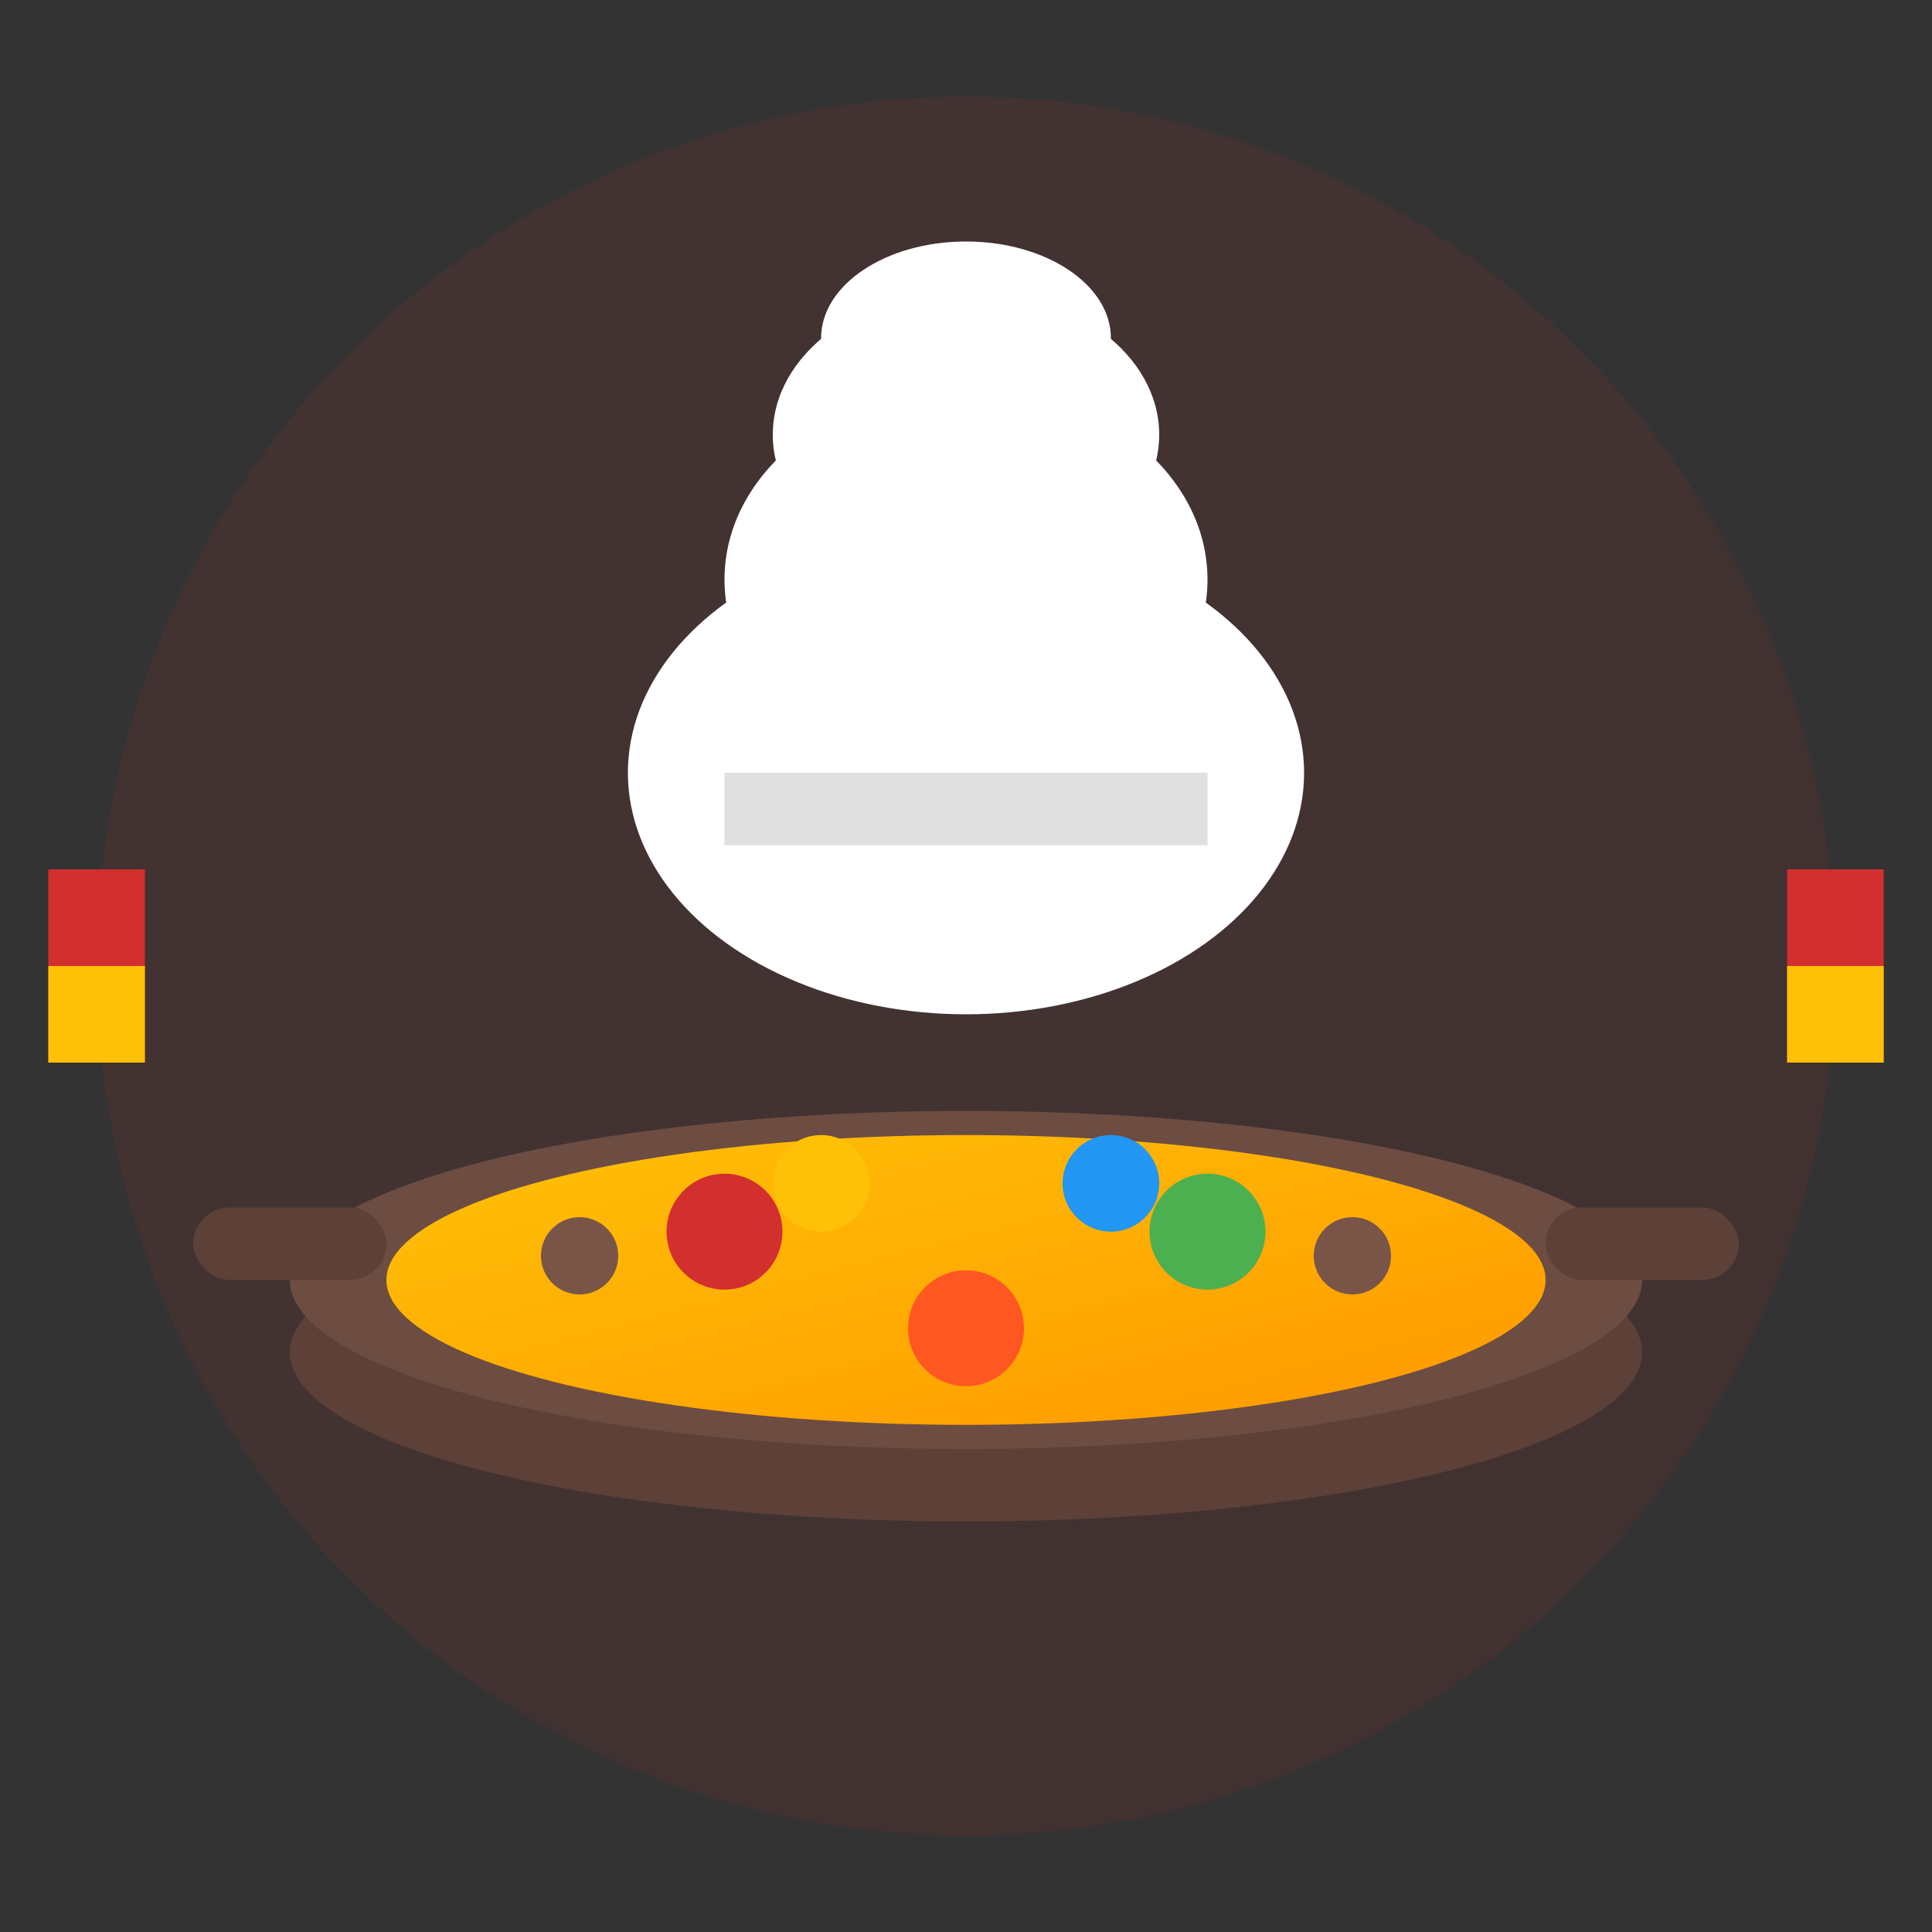 <svg xmlns="http://www.w3.org/2000/svg" width="40" height="40" viewBox="0 0 40 40">
  <rect x="0" y="0" width="40" height="40" fill="#333333" stroke="none"/>
  <defs>
    <linearGradient id="logoGradient" x1="0%" y1="0%" x2="100%" y2="100%">
      <stop offset="0%" style="stop-color:#d32f2f;stop-opacity:1" />
      <stop offset="100%" style="stop-color:#b71c1c;stop-opacity:1" />
    </linearGradient>
    <linearGradient id="paellaGradient" x1="0%" y1="0%" x2="100%" y2="100%">
      <stop offset="0%" style="stop-color:#ffc107;stop-opacity:1" />
      <stop offset="100%" style="stop-color:#ff9800;stop-opacity:1" />
    </linearGradient>
  </defs>
  
  <!-- Background circle -->
  <circle cx="20" cy="20" r="18" fill="url(#logoGradient)" opacity="0.1"/>
  
  <!-- Paellera (pan) -->
  <ellipse cx="20" cy="28" rx="14" ry="3.5" fill="#5d4037"/>
  <ellipse cx="20" cy="26.5" rx="14" ry="3.5" fill="#6d4c41"/>
  
  <!-- Paella rice -->
  <ellipse cx="20" cy="26.5" rx="12" ry="3" fill="url(#paellaGradient)"/>
  
  <!-- Pan handles -->
  <rect x="4" y="25" width="4" height="1.5" rx="0.75" fill="#5d4037"/>
  <rect x="32" y="25" width="4" height="1.5" rx="0.75" fill="#5d4037"/>
  
  <!-- Seafood/ingredients -->
  <circle cx="15" cy="25.5" r="1.2" fill="#d32f2f"/>
  <circle cx="25" cy="25.5" r="1.2" fill="#4caf50"/>
  <circle cx="20" cy="27.5" r="1.2" fill="#ff5722"/>
  <circle cx="17" cy="24.5" r="1" fill="#ffc107"/>
  <circle cx="23" cy="24.5" r="1" fill="#2196f3"/>
  <circle cx="12" cy="26" r="0.8" fill="#795548"/>
  <circle cx="28" cy="26" r="0.8" fill="#795548"/>
  
  <!-- Chef hat -->
  <ellipse cx="20" cy="16" rx="7" ry="5" fill="#ffffff"/>
  <rect x="16" y="16" width="8" height="4" fill="#ffffff"/>
  <ellipse cx="20" cy="12" rx="5" ry="4" fill="#ffffff"/>
  <ellipse cx="20" cy="9" rx="4" ry="3" fill="#ffffff"/>
  <ellipse cx="20" cy="7" rx="3" ry="2" fill="#ffffff"/>
  
  <!-- Hat band -->
  <rect x="15" y="16" width="10" height="1.5" fill="#e0e0e0"/>
  
  <!-- Spanish flag colors accent -->
  <rect x="1" y="18" width="2" height="4" fill="#d32f2f"/>
  <rect x="1" y="20" width="2" height="2" fill="#ffc107"/>
  <rect x="37" y="18" width="2" height="4" fill="#d32f2f"/>
  <rect x="37" y="20" width="2" height="2" fill="#ffc107"/>
</svg>
